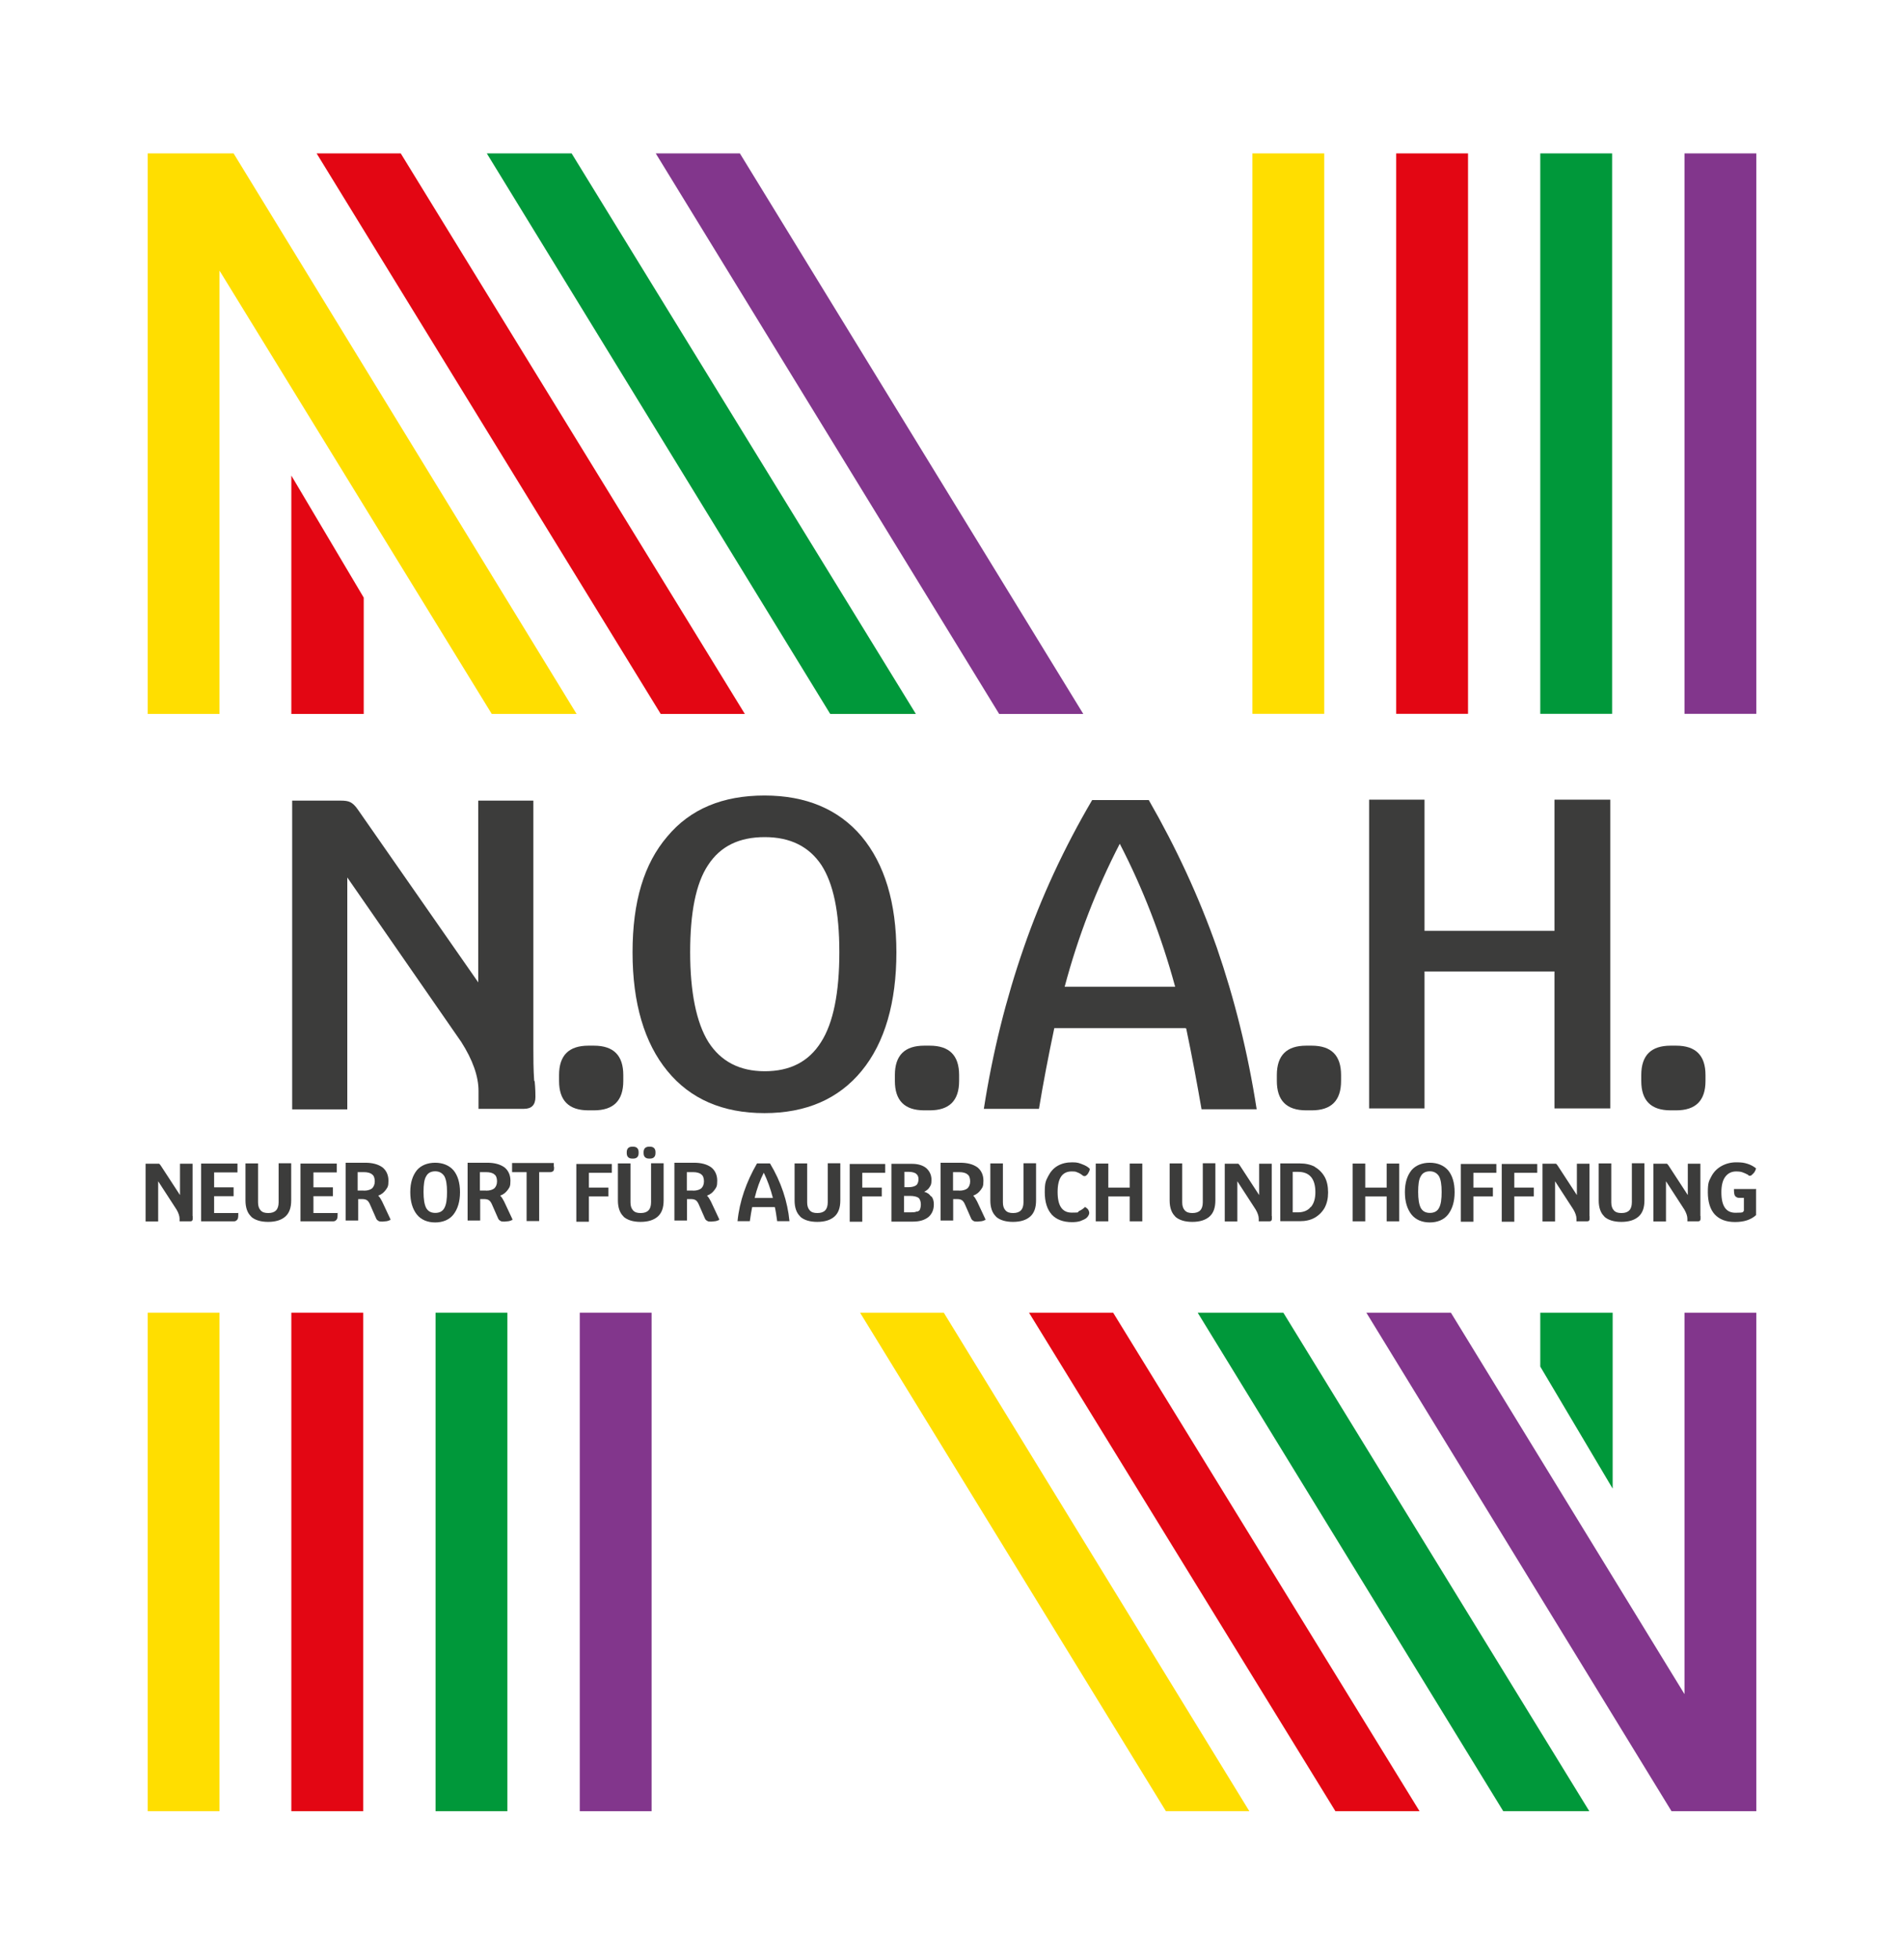 <?xml version="1.0" encoding="UTF-8"?>
<svg id="Ebene_1" xmlns="http://www.w3.org/2000/svg" version="1.1" viewBox="0 0 1378.3 1417.3">
  <!-- Generator: Adobe Illustrator 29.2.1, SVG Export Plug-In . SVG Version: 2.1.0 Build 116)  -->
  <defs>
    <style>
      .st0 {
        fill: none;
      }

      .st1 {
        fill: #3c3c3b;
      }

      .st2 {
        fill: #ffde00;
      }

      .st3 {
        fill: #82368c;
      }

      .st4 {
        fill: #fff;
      }

      .st5 {
        fill: #e30613;
      }

      .st6 {
        fill: #00983a;
      }
    </style>
  </defs>
  <rect class="st4" y="0" width="1378.3" height="1417.3"/>
  <g>
    <polygon class="st0" points="1167.4 1077.1 1115 988.8 1115 949.8 1050.3 949.8 1219.4 1225.8 1219.4 949.8 1167.4 949.8 1167.4 1077.1"/>
    <polygon class="st0" points="158.9 516.6 210.9 516.6 210.9 344.1 263.3 432.4 263.3 516.6 356 516.6 158.9 195.8 158.9 516.6"/>
    <polygon class="st2" points="158.9 195.8 356 516.6 417.4 516.6 169.1 111 106.9 111 106.9 516.6 158.9 516.6 158.9 195.8"/>
    <rect class="st2" x="106.9" y="949.8" width="52" height="360.7"/>
    <polygon class="st2" points="844 1310.5 904.4 1310.5 683.2 949.8 622.6 949.8 844 1310.5"/>
    <polygon class="st5" points="290.1 111 229.2 111 478.3 516.6 539.2 516.6 290.1 111"/>
    <polygon class="st5" points="966.7 1310.5 1027.6 1310.5 805.8 949.8 744.9 949.8 966.7 1310.5"/>
    <polygon class="st6" points="1088.2 1310.5 1150.5 1310.5 929 949.8 867 949.8 1088.2 1310.5"/>
    <polygon class="st6" points="413.8 111 352.4 111 601 516.6 663 516.6 413.8 111"/>
    <polygon class="st3" points="1219.4 1225.8 1050.3 949.8 989.1 949.8 1210 1310.5 1271.4 1310.5 1271.4 949.8 1219.4 949.8 1219.4 1225.8"/>
    <polygon class="st3" points="535.6 111 474.7 111 723.3 516.6 784.2 516.6 535.6 111"/>
    <rect class="st3" x="1219.4" y="111" width="52" height="405.5"/>
    <polygon class="st5" points="210.9 344.1 210.9 516.6 263.3 516.6 263.3 432.4 210.9 344.1"/>
    <rect class="st5" x="210.9" y="949.8" width="52" height="360.7"/>
    <rect class="st6" x="315.3" y="949.8" width="52" height="360.7"/>
    <rect class="st2" x="906.6" y="111" width="52" height="405.5"/>
    <rect class="st5" x="1010.7" y="111" width="52" height="405.5"/>
    <polygon class="st6" points="1167.4 1077.1 1167.4 949.8 1115 949.8 1115 988.8 1167.4 1077.1"/>
    <rect class="st6" x="1115" y="111" width="52" height="405.5"/>
    <rect class="st3" x="419.7" y="949.8" width="52" height="360.7"/>
  </g>
  <g>
    <path class="st1" d="M139.5,879.8v2.2c0,1.1-.6,1.7-1.7,1.7h-7.8v-1.9c0-1.9-.8-4.2-2.2-6.6l-13.3-20.5v29.1h-9.1v-41.8h9.7c.3,0,.6.6,1.1,1.1l14.1,21.6v-22.7h9.1v38.2-.3Z"/>
    <path class="st1" d="M172.5,877.3c0,2.5,0,4.2-.6,5s-1.4,1.4-2.5,1.4h-23.8v-41.8h26.3v6.4h-16.9v10.8h14.1v6.4h-14.1v12.2h17.7l-.3-.3Z"/>
    <path class="st1" d="M181.9,880.3c-2.8-2.5-4.2-6.6-4.2-11.6v-26.9h9.1v28.2c0,2.5.6,4.4,1.9,5.8s3,1.9,5.5,1.9c5,0,7.5-2.5,7.5-7.8v-28.2h9.1v26.9c0,5.3-1.4,9.1-4.2,11.6-2.8,2.5-6.9,3.9-12.5,3.9s-9.7-1.4-12.5-3.9h0Z"/>
    <path class="st1" d="M244.4,877.3c0,2.5,0,4.2-.6,5s-1.4,1.4-2.5,1.4h-23.8v-41.8h26.3v6.4h-16.9v10.8h14.1v6.4h-14.1v12.2h17.7l-.3-.3Z"/>
    <path class="st1" d="M282.1,882.8c-.3.3-1.1.6-2.2.8-1.1,0-1.9.3-3,.3s-2.5,0-3-.6c-.8-.3-1.4-1.1-1.7-1.9l-4.4-10c-.6-1.4-1.4-2.5-2.2-3s-1.9-.8-3.3-.8h-3v15.5h-9.1v-41.8h14.1c5.3,0,9.4,1.1,12.5,3.3,2.8,2.2,4.4,5.5,4.4,9.7s-.6,4.7-1.9,6.6c-1.4,1.9-3,3.3-5.5,4.2,1.1,1.1,1.9,2.5,2.8,4.2l6.1,13-.3.6ZM263.3,861.5c2.8,0,4.7-.6,6.1-1.7,1.1-1.1,1.9-2.8,1.9-5s-.6-4.2-1.9-5c-1.1-1.1-3.3-1.7-6.1-1.7h-4.4v13.3h4.4Z"/>
    <path class="st1" d="M301.7,878.7c-3-3.9-4.7-9.1-4.7-16.1s1.7-11.9,4.7-15.8c3-3.6,7.8-5.5,13.3-5.5s10.2,1.9,13.3,5.5c3,3.6,4.7,8.9,4.7,15.8s-1.7,12.2-4.7,16.1-7.8,5.8-13.3,5.8-10.2-1.9-13.3-5.8ZM321.7,874c1.4-2.5,1.9-6.4,1.9-11.6s-.6-8.9-1.9-11.3c-1.4-2.2-3.6-3.6-6.6-3.6s-5.3,1.1-6.6,3.6c-1.4,2.2-1.9,6.1-1.9,11.3s.6,9.1,1.9,11.6c1.4,2.5,3.6,3.6,6.6,3.6s5.3-1.1,6.6-3.6Z"/>
    <path class="st1" d="M370.4,882.8c-.3.3-1.1.6-2.2.8-1.1,0-1.9.3-3,.3s-2.5,0-3-.6c-.8-.3-1.4-1.1-1.7-1.9l-4.4-10c-.6-1.4-1.4-2.5-2.2-3s-1.9-.8-3.3-.8h-3v15.5h-9.1v-41.8h14.1c5.3,0,9.4,1.1,12.5,3.3,2.8,2.2,4.4,5.5,4.4,9.7s-.6,4.7-1.9,6.6c-1.4,1.9-3,3.3-5.5,4.2,1.1,1.1,1.9,2.5,2.8,4.2l6.1,13-.3.6ZM351.8,861.5c2.8,0,4.7-.6,6.1-1.7,1.1-1.1,1.9-2.8,1.9-5s-.6-4.2-1.9-5c-1.1-1.1-3.3-1.7-6.1-1.7h-4.4v13.3s4.4,0,4.4,0Z"/>
    <path class="st1" d="M401.1,844.3c0,1.4,0,2.5-.6,3s-1.1.8-2.2.8h-8v35.4h-9.1v-35.4h-10.5v-6.6h30.2v2.8h.3Z"/>
    <path class="st1" d="M426.3,848.2v11.1h14.1v6.4h-14.1v18.3h-9.1v-41.8h25.7v6.4h-16.6v-.3Z"/>
    <path class="st1" d="M451.5,880.3c-2.8-2.5-4.2-6.6-4.2-11.6v-26.9h9.1v28.2c0,2.5.6,4.4,1.9,5.8s3,1.9,5.5,1.9c5,0,7.5-2.5,7.5-7.8v-28.2h9.1v26.9c0,5.3-1.4,9.1-4.2,11.6-2.8,2.5-6.9,3.9-12.5,3.9s-9.7-1.4-12.5-3.9h0ZM453.7,834.4v-.8c0-2.5,1.4-3.9,3.9-3.9h.8c2.5,0,3.9,1.4,3.9,3.9v.8c0,2.5-1.4,3.9-3.9,3.9h-.8c-2.5,0-3.9-1.4-3.9-3.9ZM465.9,834.4v-.8c0-2.5,1.4-3.9,3.9-3.9h.8c2.5,0,3.9,1.4,3.9,3.9v.8c0,2.5-1.4,3.9-3.9,3.9h-.8c-2.5,0-3.9-1.4-3.9-3.9Z"/>
    <path class="st1" d="M520.1,882.8c-.3.3-1.1.6-2.2.8-1.1,0-1.9.3-3,.3s-2.5,0-3-.6c-.8-.3-1.4-1.1-1.7-1.9l-4.4-10c-.6-1.4-1.4-2.5-2.2-3s-1.9-.8-3.3-.8h-3v15.5h-9.1v-41.8h14.1c5.3,0,9.4,1.1,12.5,3.3,2.8,2.2,4.4,5.5,4.4,9.7s-.6,4.7-1.9,6.6c-1.4,1.9-3,3.3-5.5,4.2,1.1,1.1,1.9,2.5,2.8,4.2l6.1,13-.3.6ZM501.6,861.5c2.8,0,4.7-.6,6.1-1.7,1.1-1.1,1.9-2.8,1.9-5s-.6-4.2-1.9-5c-1.1-1.1-3.3-1.7-6.1-1.7h-4.4v13.3h4.4Z"/>
    <path class="st1" d="M560.8,873.4h-16.3c-.6,2.8-1.1,6.1-1.7,10.2h-8.9c1.4-14.4,6.4-28.5,14.1-41.8h9.4c8,13.3,12.7,27.4,14.1,41.8h-8.9c-.6-4.2-1.1-7.8-1.7-10.2h-.3ZM559.5,866.8c-1.7-6.6-3.9-12.7-6.6-18.3-2.8,5.5-5,11.6-6.6,18.3h13.3,0Z"/>
    <path class="st1" d="M579.4,880.3c-2.8-2.5-4.2-6.6-4.2-11.6v-26.9h9.1v28.2c0,2.5.6,4.4,1.9,5.8s3,1.9,5.5,1.9c5,0,7.5-2.5,7.5-7.8v-28.2h9.1v26.9c0,5.3-1.4,9.1-4.2,11.6-2.8,2.5-6.9,3.9-12.5,3.9s-9.7-1.4-12.5-3.9h0Z"/>
    <path class="st1" d="M624.2,848.2v11.1h14.1v6.4h-14.1v18.3h-9.1v-41.8h25.7v6.4h-16.6v-.3Z"/>
    <path class="st1" d="M674.1,865.4c1.4,1.7,1.9,3.6,1.9,6.1,0,3.9-1.4,6.9-3.9,9.1-2.8,2.2-6.4,3.3-11.3,3.3h-15.5v-41.8h14.9c4.4,0,7.8,1.1,10.2,3,2.5,2.2,3.9,5,3.9,8.6s-.6,3.9-1.4,5.3-2.2,2.5-3.9,3.3c2.2.6,3.9,1.7,5,3.6v-.6ZM663.3,849.3c-1.1-.8-3-1.4-5.3-1.4h-3.3v11.1h3c2.5,0,4.4-.6,5.5-1.4s1.7-2.5,1.7-4.4-.6-3-1.7-3.9h0ZM663.8,876.7c1.1-.3,1.9-.8,2.2-1.7s.6-1.9.6-3.6-.6-3.9-1.7-4.7c-1.1-.8-3.3-1.4-6.1-1.4h-4.4v11.9h4.4c1.9,0,3.6,0,4.7-.6h.3Z"/>
    <path class="st1" d="M712.8,882.8c-.3.3-1.1.6-2.2.8-1.1,0-1.9.3-3,.3s-2.5,0-3-.6c-.8-.3-1.4-1.1-1.7-1.9l-4.4-10c-.6-1.4-1.4-2.5-2.2-3s-1.9-.8-3.3-.8h-3v15.5h-9.1v-41.8h14.1c5.3,0,9.4,1.1,12.5,3.3,2.8,2.2,4.4,5.5,4.4,9.7s-.6,4.7-1.9,6.6c-1.4,1.9-3,3.3-5.5,4.2,1.1,1.1,1.9,2.5,2.8,4.2l6.1,13-.3.6ZM694.3,861.5c2.8,0,4.7-.6,6.1-1.7,1.1-1.1,1.9-2.8,1.9-5s-.6-4.2-1.9-5c-1.1-1.1-3.3-1.7-6.1-1.7h-4.4v13.3h4.4Z"/>
    <path class="st1" d="M721.1,880.3c-2.8-2.5-4.2-6.6-4.2-11.6v-26.9h9.1v28.2c0,2.5.6,4.4,1.9,5.8s3,1.9,5.5,1.9c5,0,7.5-2.5,7.5-7.8v-28.2h9.1v26.9c0,5.3-1.4,9.1-4.2,11.6-2.8,2.5-6.9,3.9-12.5,3.9s-9.7-1.4-12.5-3.9h0Z"/>
    <path class="st1" d="M761.3,878.7c-3.3-3.6-5-9.1-5-16.1s.8-8.3,2.5-11.6,3.9-5.8,6.9-7.5,6.4-2.5,10.5-2.5,5,.6,7.2,1.4c2.2.8,4.2,1.9,5.5,3.3,0,1.4-.8,2.5-1.4,3.6-.8,1.1-1.7,1.7-2.2,1.7s-1.1,0-1.7-.6c-1.4-1.1-2.5-1.7-3.9-2.2-1.1-.6-2.5-.6-3.9-.6-6.9,0-10.2,5-10.2,14.9s3.3,14.9,10.2,14.9,3.6-.3,5.3-1.1,3-1.7,4.4-3c.8.6,1.7,1.1,2.2,1.9s.8,1.7.8,2.5-.6,2.2-1.7,3.3c-1.1,1.1-2.8,1.7-4.7,2.5-1.9.6-3.9.8-6.1.8-6.4,0-11.3-1.9-14.7-5.5l-.3-.3Z"/>
    <path class="st1" d="M826.9,841.9v41.8h-9.1v-18h-15.5v18h-9.1v-41.8h9.1v17.4h15.5v-17.4h9.1Z"/>
    <path class="st1" d="M850.9,880.3c-2.8-2.5-4.2-6.6-4.2-11.6v-26.9h9.1v28.2c0,2.5.6,4.4,1.9,5.8s3,1.9,5.5,1.9c5,0,7.5-2.5,7.5-7.8v-28.2h9.1v26.9c0,5.3-1.4,9.1-4.2,11.6-2.8,2.5-6.9,3.9-12.5,3.9s-9.7-1.4-12.5-3.9h0Z"/>
    <path class="st1" d="M920.7,879.8v2.2c0,1.1-.6,1.7-1.7,1.7h-7.8v-1.9c0-1.9-.8-4.2-2.2-6.6l-13.3-20.5v29.1h-9.1v-41.8h9.7c.3,0,.6.6,1.1,1.1l14.1,21.6v-22.7h9.1v38.2-.3Z"/>
    <path class="st1" d="M951.7,844.3c3,1.7,5.5,4.2,7.2,7.2s2.5,6.9,2.5,11.3-.8,7.8-2.5,11.1c-1.7,3-4.2,5.5-7.2,7.2s-6.6,2.5-10.8,2.5h-14.1v-41.8h14.1c4.2,0,7.8.8,11.1,2.5h-.3ZM948.9,873.4c2.2-2.5,3.3-6.1,3.3-10.8,0-9.7-4.2-14.7-12.5-14.7h-3.9v29.3h3.9c3.9,0,7.2-1.4,9.1-3.9h0Z"/>
    <path class="st1" d="M1012.9,841.9v41.8h-9.1v-18h-15.5v18h-9.1v-41.8h9.1v17.4h15.5v-17.4h9.1Z"/>
    <path class="st1" d="M1021.7,878.7c-3-3.9-4.7-9.1-4.7-16.1s1.7-11.9,4.7-15.8c3-3.6,7.8-5.5,13.3-5.5s10.2,1.9,13.3,5.5c3,3.6,4.7,8.9,4.7,15.8s-1.7,12.2-4.7,16.1-7.8,5.8-13.3,5.8-10.2-1.9-13.3-5.8ZM1041.7,874c1.4-2.5,1.9-6.4,1.9-11.6s-.6-8.9-1.9-11.3c-1.4-2.2-3.6-3.6-6.6-3.6s-5.3,1.1-6.6,3.6c-1.4,2.2-1.9,6.1-1.9,11.3s.6,9.1,1.9,11.6c1.4,2.5,3.6,3.6,6.6,3.6s5.3-1.1,6.6-3.6Z"/>
    <path class="st1" d="M1066.6,848.2v11.1h14.1v6.4h-14.1v18.3h-9.1v-41.8h25.7v6.4h-16.6v-.3Z"/>
    <path class="st1" d="M1096.2,848.2v11.1h14.1v6.4h-14.1v18.3h-9.1v-41.8h25.7v6.4h-16.6v-.3Z"/>
    <path class="st1" d="M1150.7,879.8v2.2c0,1.1-.6,1.7-1.7,1.7h-7.8v-1.9c0-1.9-.8-4.2-2.2-6.6l-13.3-20.5v29.1h-9.1v-41.8h9.7c.3,0,.6.6,1.1,1.1l14.1,21.6v-22.7h9.1v38.2-.3Z"/>
    <path class="st1" d="M1161.5,880.3c-2.8-2.5-4.2-6.6-4.2-11.6v-26.9h9.1v28.2c0,2.5.6,4.4,1.9,5.8s3,1.9,5.5,1.9c5,0,7.5-2.5,7.5-7.8v-28.2h9.1v26.9c0,5.3-1.4,9.1-4.2,11.6-2.8,2.5-6.9,3.9-12.5,3.9s-9.7-1.4-12.5-3.9h0Z"/>
    <path class="st1" d="M1231,879.8v2.2c0,1.1-.6,1.7-1.7,1.7h-7.8v-1.9c0-1.9-.8-4.2-2.2-6.6l-13.3-20.5v29.1h-9.1v-41.8h9.7c.3,0,.6.6,1.1,1.1l14.1,21.6v-22.7h9.1v38.2-.3Z"/>
    <path class="st1" d="M1271.2,860.7v18.5c-3.6,3.3-8.6,5-15.2,5s-11.3-1.9-14.7-5.5c-3.3-3.6-5-9.1-5-16.1s.8-8,2.5-11.3,4.2-5.8,7.2-7.5,6.6-2.8,10.8-2.8,5.8.3,8.3,1.1,4.4,1.9,6.1,3.3c-.3,1.1-.8,2.5-1.9,3.6s-1.7,1.7-2.2,1.7h-.8s-.6,0-.8-.6c-1.4-.8-2.8-1.4-4.2-1.9s-3-.6-4.4-.6c-3.6,0-6.1,1.4-8,3.9s-2.8,6.4-2.8,11.1c0,10,3.3,14.9,10.2,14.9s5-.6,6.1-1.4v-9.4h-3.6c-1.1,0-2.2-.6-2.8-1.4s-.8-2.5-.8-5h16.1v.3Z"/>
  </g>
  <path class="st1" d="M387,781.8c.6,6.1.6,10,.6,11.9,0,5.8-2.8,8.6-8.3,8.6h-32.9v-13c0-10.5-4.2-22.4-12.5-35.4l-82.5-119v167.8h-39.9v-223.4h35.4c2.8,0,5,.3,6.6,1.1,1.7.8,3.6,2.5,5.5,5.3l87.2,125.1v-131.5h39.9v179.7c0,6.6,0,14.4.6,23.3l.3-.3Z"/>
  <path class="st1" d="M404.7,782.1v-4.2c0-14.4,7.2-21.3,21.3-21.3h3.9c14.4,0,21.3,7.2,21.3,21.3v4.2c0,14.4-7.2,21.3-21.3,21.3h-3.9c-14.4,0-21.3-7.2-21.3-21.3Z"/>
  <path class="st1" d="M483.1,774.9c-16.6-20.2-25.2-49-25.2-85.8s8.3-64.2,25.2-83.9c16.6-19.9,40.1-29.6,70.3-29.6s53.7,10,70.3,29.6c16.6,19.9,25.2,47.9,25.2,83.9s-8.3,65.3-25.2,85.8c-16.6,20.2-40.1,30.5-70.3,30.5s-53.7-10.2-70.3-30.5ZM594.3,754.1c8.9-13.8,13.3-35.7,13.3-65.1s-4.4-49.8-13-63.1c-8.9-13.3-22.4-20.2-41-20.2s-32.1,6.6-41,20.2c-8.9,13.3-13,34.6-13,63.1s4.4,50.9,13.3,65.1c8.9,13.8,22.4,21,40.7,21s31.8-6.9,40.7-21Z"/>
  <path class="st1" d="M647.8,782.1v-4.2c0-14.4,7.2-21.3,21.3-21.3h3.9c14.4,0,21.3,7.2,21.3,21.3v4.2c0,14.4-7.2,21.3-21.3,21.3h-3.9c-14.4,0-21.3-7.2-21.3-21.3Z"/>
  <path class="st1" d="M858.1,743.9h-94.9c-4.2,19.9-8,39.6-11.1,58.4h-39.9c6.4-41,16.1-79.7,28.8-116.3,12.7-36.8,29.3-72.5,49.6-107.1h41c19.9,34.6,36.3,70,49.3,106.9,12.7,36.8,22.4,75.6,28.8,116.8h-39.9c-3.3-18.8-6.9-38.5-11.1-58.4l-.6-.3ZM850.7,714c-10-36.8-23.5-71.4-40.1-103.5-16.9,32.7-30.2,67-39.9,103.5h80.3-.3Z"/>
  <path class="st1" d="M924.3,782.1v-4.2c0-14.4,7.2-21.3,21.3-21.3h3.9c14.4,0,21.3,7.2,21.3,21.3v4.2c0,14.4-7.2,21.3-21.3,21.3h-3.9c-14.4,0-21.3-7.2-21.3-21.3Z"/>
  <path class="st1" d="M1165.7,578.6v223.4h-40.4v-99.1h-94.1v99.1h-40.1v-223.4h40.1v94.9h94.1v-94.9h40.4Z"/>
  <path class="st1" d="M1188.1,782.1v-4.2c0-14.4,7.2-21.3,21.3-21.3h3.9c14.4,0,21.3,7.2,21.3,21.3v4.2c0,14.4-7.2,21.3-21.3,21.3h-3.9c-14.4,0-21.3-7.2-21.3-21.3Z"/>
</svg>